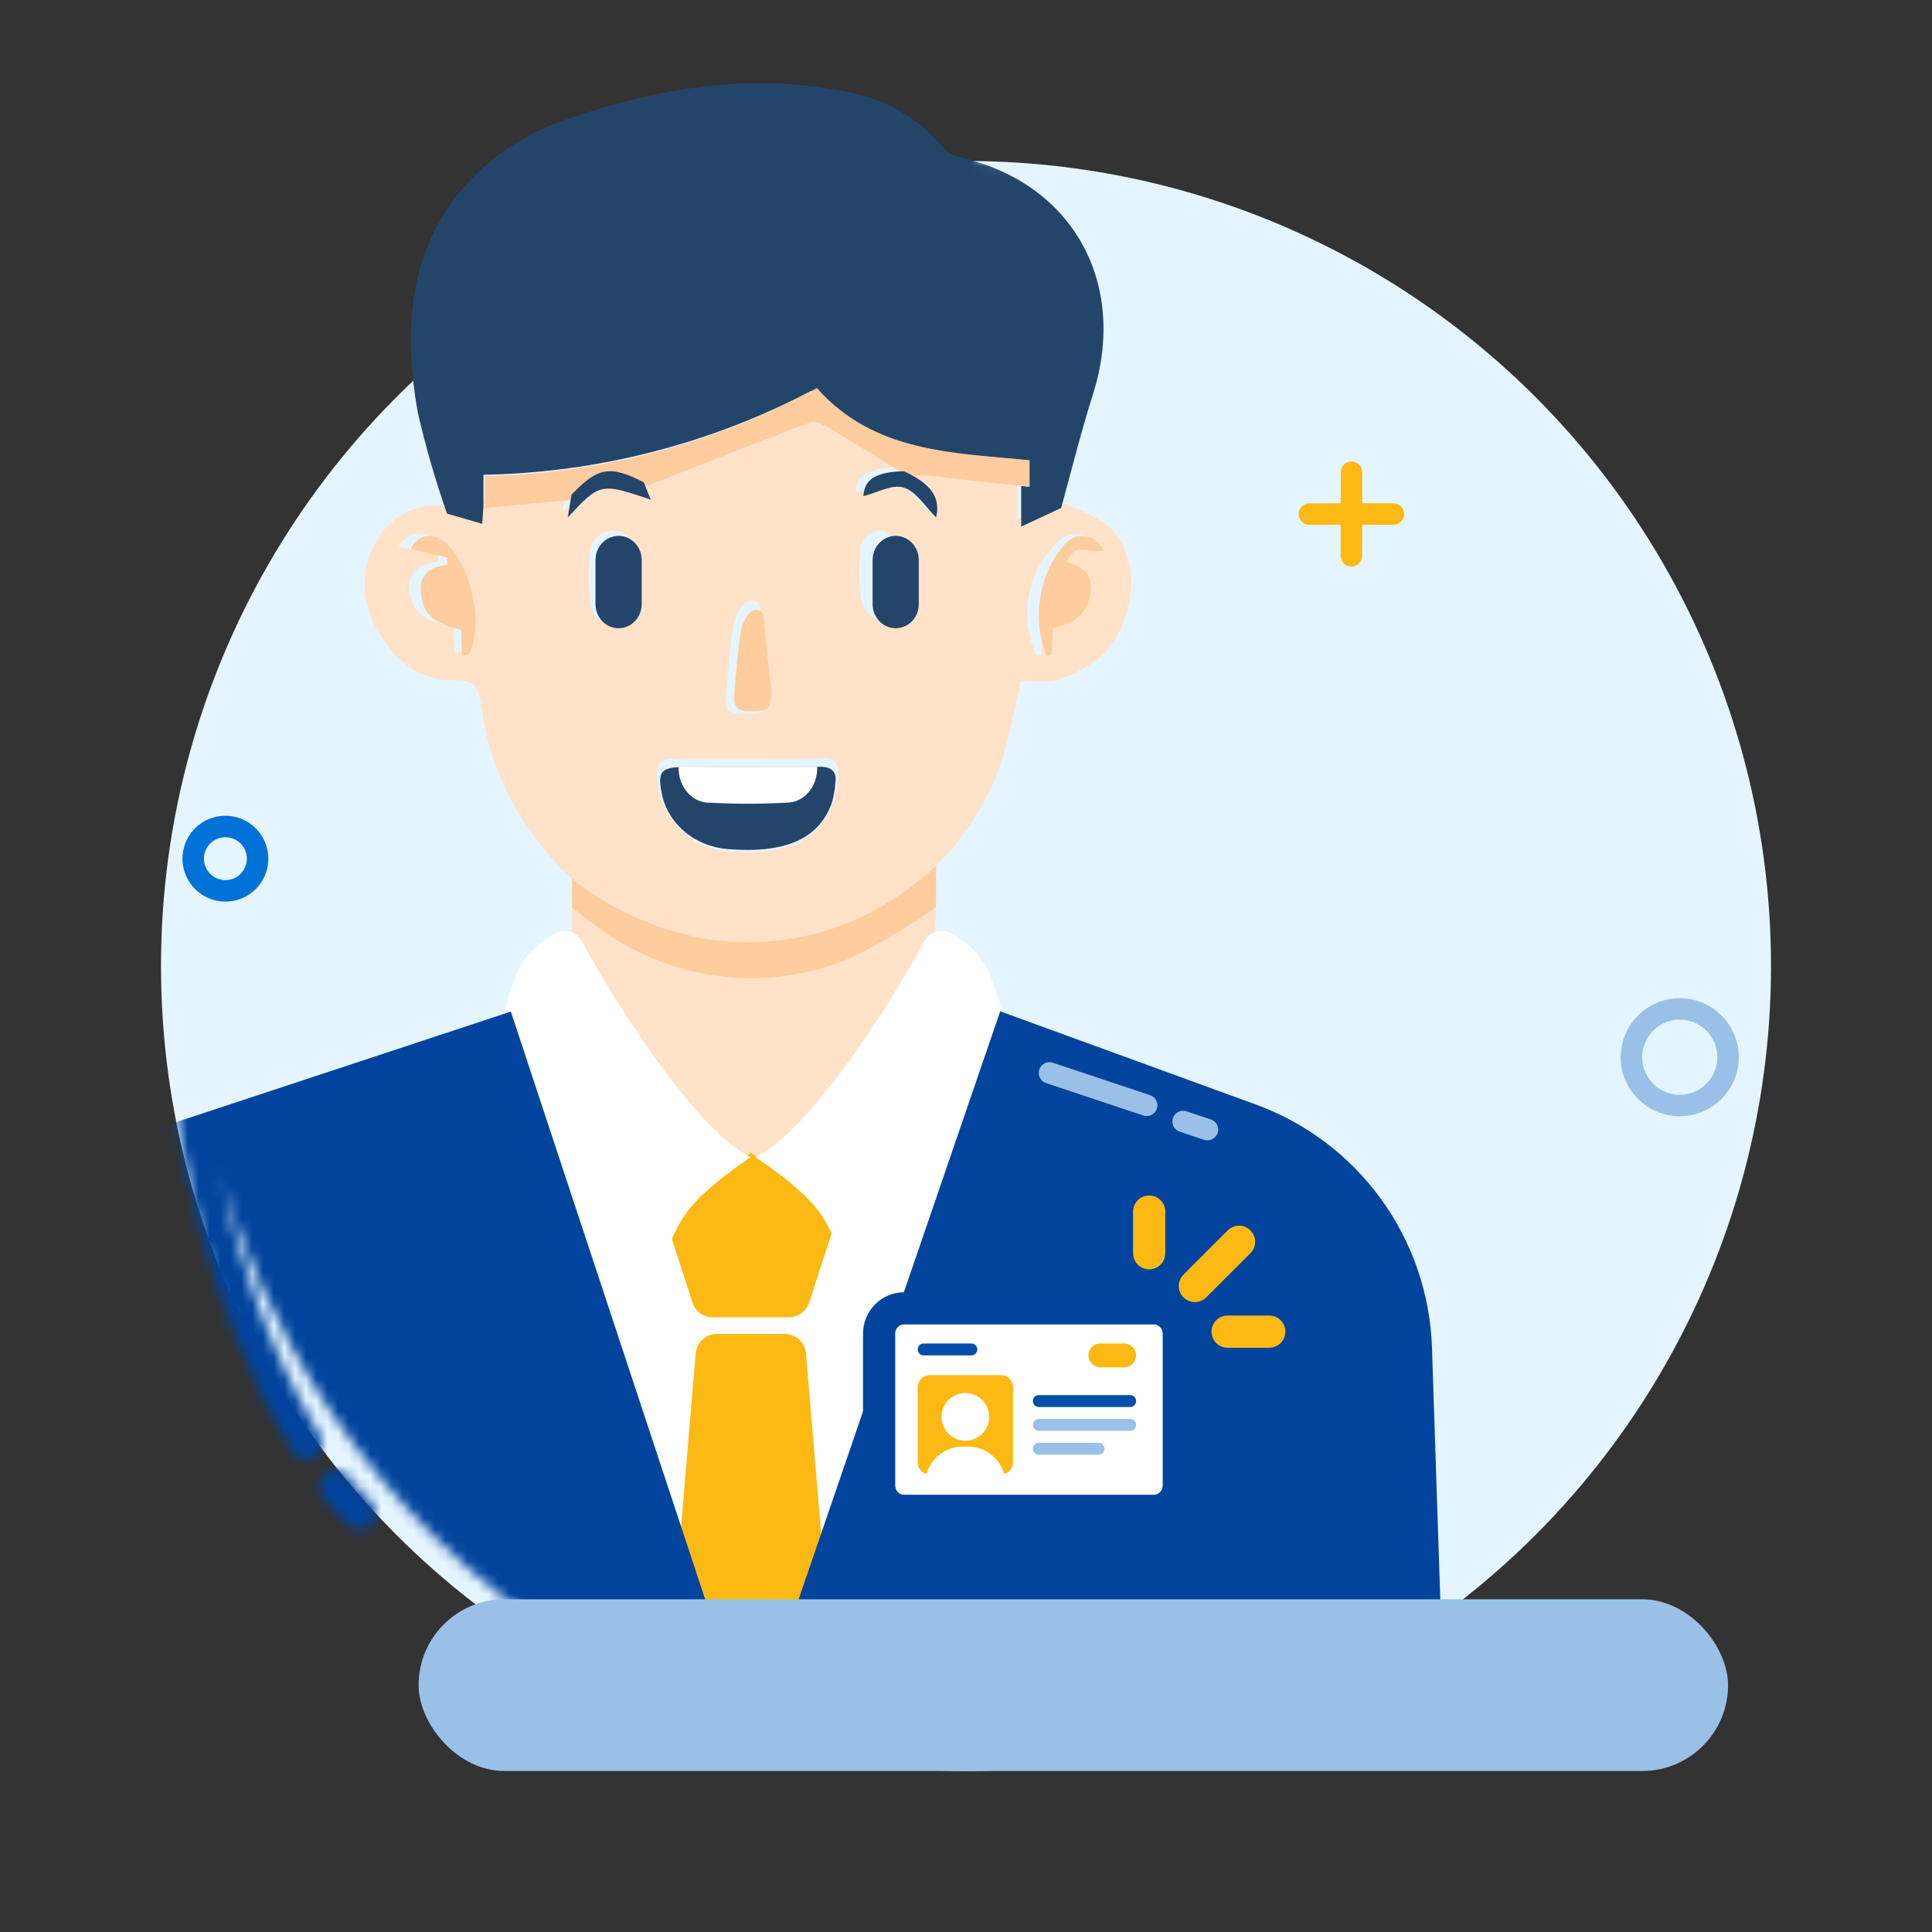<svg width="180" height="180" viewBox="0 0 180 180" fill="none" xmlns="http://www.w3.org/2000/svg">
<rect x="0" y="0" width="180" height="180" fill="#333333" stroke="none"/>
<circle cx="90" cy="90" r="75" fill="#E5F5FF"/>
<mask id="mask0_238_4284" style="mask-type:alpha" maskUnits="userSpaceOnUse" x="15" y="7" width="150" height="155">
<path fill-rule="evenodd" clip-rule="evenodd" d="M91 7H34V40.109C22.182 53.365 15 70.844 15 90C15 92.112 15.087 94.203 15.258 96.271C15.455 96.086 15.704 95.952 15.985 95.895C15.627 96.224 15.436 96.722 15.519 97.239C15.617 97.85 15.721 98.629 15.845 99.555L15.845 99.556C16.747 106.317 18.697 120.927 27.21 135.266C27.633 135.978 28.553 136.213 29.266 135.79C29.978 135.367 30.212 134.447 29.79 133.734C24.737 125.225 22.091 116.635 20.59 109.708C24.434 122.505 33.114 140.63 53.803 153.733C54.502 154.176 54.711 155.103 54.267 155.803C54.243 155.841 54.217 155.879 54.189 155.914C57.944 157.959 61.892 159.691 66 161.078V161H82H114.229H139V146.782C154.923 133.029 165 112.691 165 90C165 48.913 131.96 15.542 91 15.007V7ZM32.416 137.554C31.893 136.911 30.948 136.813 30.306 137.336C29.663 137.859 29.565 138.803 30.088 139.446C30.258 139.655 30.398 139.828 30.516 139.975L30.518 139.977L30.518 139.977C30.852 140.39 31.015 140.592 31.186 140.779C31.287 140.888 31.41 141.013 31.599 141.203L31.599 141.204L31.6 141.205C31.792 141.399 32.051 141.661 32.422 142.043C32.998 142.639 33.948 142.654 34.543 142.078C35.138 141.501 35.154 140.552 34.577 139.957C34.102 139.466 33.846 139.209 33.682 139.044L33.681 139.043L33.681 139.043C33.55 138.911 33.477 138.837 33.396 138.75C33.292 138.637 33.208 138.533 32.932 138.191C32.807 138.036 32.641 137.831 32.416 137.554Z" fill="#D9D9D9"/>
</mask>
<g mask="url(#mask0_238_4284)">
<path d="M69.955 95.511H94.555L116.852 103.874C125.947 107.285 132.089 115.843 132.41 125.551L134 173.553H108.976H107.279H11V107.387L46.203 95.511H69.955Z" fill="white"/>
<path d="M87.215 84.379C87.215 87.775 86.258 92.591 84.192 94.868C79.794 99.781 75.624 104.853 71.34 109.834C70.964 110.268 70.551 110.701 70.022 111.28C67.616 108.497 65.324 105.929 63.068 103.29C60.249 100 57.581 96.634 54.65 93.464C52.884 91.511 53.332 86.549 53.259 84.379C53.973 84.885 54.65 85.392 55.364 85.861C58.734 88.2 62.662 89.686 66.786 90.185C70.91 90.683 75.098 90.177 78.966 88.714C81.782 87.475 84.653 86.052 87.215 84.379Z" fill="#FFE2C8"/>
<path d="M87.208 84.502C84.639 86.343 81.927 87.954 79.103 89.317C75.218 90.919 71.016 91.471 66.877 90.923C62.739 90.374 58.796 88.743 55.408 86.177C54.692 85.653 54.012 85.102 53.296 84.545C53.296 83.073 53.296 81.64 53.258 80.167C56.794 83.142 60.943 85.2 65.37 86.177C69.071 86.927 72.884 86.798 76.532 85.8C80.18 84.802 83.572 82.96 86.461 80.406C86.687 80.207 86.957 80.008 87.215 79.81L87.208 84.502Z" fill="#FFCC9E"/>
<path d="M53.002 81.64C49.842 78.617 47.434 74.877 45.976 70.728C45.435 69.13 45.06 67.48 44.855 65.803C44.668 64.212 44.295 63.34 42.425 63.378C38.837 63.491 36.482 61.218 34.95 58.338C34.195 56.951 33.863 55.368 33.996 53.79C34.129 52.212 34.721 50.709 35.697 49.472C36.346 48.665 37.177 48.03 38.121 47.621C39.065 47.211 40.093 47.041 41.116 47.124C42.199 47.426 43.284 47.73 44.404 48.071C44.442 47.502 44.48 46.972 44.516 46.441C47.282 46.175 50.01 45.943 52.775 45.684C52.664 46.366 52.513 47.086 52.402 47.767C55.317 44.584 55.317 44.584 59.877 46.137C59.614 45.454 59.428 45.001 59.241 44.546C64.32 42.614 69.399 40.644 74.488 38.787C75.011 38.597 75.799 39.014 76.356 39.316C78.224 40.378 80.056 41.514 81.888 42.612C82.448 42.953 83.046 43.218 83.644 43.559C80.916 43.597 79.795 44.278 79.72 45.87C81.031 45.567 82.448 44.733 83.606 45.074C84.803 45.414 85.699 46.855 86.746 47.84C87.195 45.983 86.297 44.733 83.644 43.521C84.19 43.483 84.737 43.483 85.283 43.521L94.774 44.544V48.418C96.195 47.735 97.353 47.205 98.512 46.675C99.987 47.201 101.413 47.86 102.772 48.645C107.332 51.941 105.351 59.898 101.314 62.057C100.37 62.639 99.352 63.087 98.287 63.386C97.245 63.513 96.193 63.525 95.148 63.424C94.512 66.082 94.027 68.574 93.316 71.002C91.918 74.922 89.61 78.443 86.589 81.269C86.326 81.459 86.097 81.648 85.841 81.838C82.98 84.268 79.621 86.022 76.007 86.973C72.394 87.923 68.617 88.045 64.951 87.331C60.58 86.419 56.484 84.469 53.002 81.64ZM69.819 70.652H63.502C61.297 70.652 60.923 71.107 61.335 73.379C61.607 74.934 62.377 76.356 63.525 77.424C64.673 78.492 66.135 79.147 67.687 79.289C73.181 79.819 76.432 78.266 77.703 74.515C77.903 73.798 78.028 73.061 78.077 72.318C78.226 71.143 77.741 70.575 76.507 70.614C74.303 70.69 72.06 70.652 69.819 70.652ZM97.181 58.414C99.872 57.916 100.992 56.899 101.217 54.891C101.404 53.072 100.058 52.617 98.713 52.202C99.532 50.119 101.335 51.557 102.6 51.104C102.398 50.734 102.112 50.419 101.765 50.185C101.418 49.951 101.02 49.806 100.606 49.761C100.191 49.716 99.772 49.774 99.384 49.928C98.996 50.083 98.651 50.33 98.377 50.649C97.323 51.72 96.543 53.038 96.107 54.486C95.67 55.934 95.59 57.468 95.874 58.954C96.025 59.683 96.25 60.394 96.547 61.075C96.734 61.037 96.883 60.962 97.07 60.924C97.062 60.119 97.099 59.323 97.175 58.414H97.181ZM42.358 60.84C42.769 60.727 42.956 60.763 42.994 60.688C44.712 57.923 43.031 51.595 40.228 50.081C39.975 49.911 39.69 49.797 39.391 49.748C39.092 49.697 38.786 49.712 38.493 49.791C38.2 49.869 37.927 50.01 37.692 50.203C37.456 50.396 37.263 50.637 37.126 50.911C38.322 51.177 39.592 51.441 40.826 51.707V52.351C39.368 52.617 38.023 53.034 38.136 54.815C38.247 56.898 39.405 57.846 42.209 58.414C42.276 59.172 42.312 59.967 42.35 60.84H42.358ZM59.324 53.83C59.324 53.072 59.362 52.315 59.287 51.556C59.265 50.987 59.027 50.45 58.623 50.056C58.219 49.662 57.68 49.442 57.119 49.442C56.558 49.442 56.019 49.662 55.615 50.056C55.211 50.45 54.973 50.987 54.951 51.556C54.839 53.006 54.839 54.462 54.951 55.913C54.946 56.201 54.999 56.487 55.106 56.754C55.214 57.021 55.374 57.263 55.577 57.465C55.78 57.667 56.021 57.825 56.286 57.93C56.551 58.034 56.835 58.083 57.119 58.072C57.417 58.079 57.713 58.023 57.988 57.909C58.264 57.794 58.513 57.623 58.72 57.406C58.927 57.189 59.088 56.931 59.192 56.648C59.296 56.365 59.341 56.063 59.324 55.761V53.83ZM84.393 53.678C84.393 52.996 84.618 52.163 84.355 51.632C83.97 50.73 83.299 49.984 82.45 49.511C82.177 49.431 81.89 49.418 81.612 49.473C81.334 49.528 81.072 49.649 80.85 49.827C80.627 50.005 80.449 50.234 80.331 50.495C80.213 50.756 80.158 51.042 80.171 51.33C79.983 52.944 80.02 54.577 80.282 56.18C80.46 56.628 80.75 57.021 81.123 57.32C81.497 57.618 81.941 57.813 82.412 57.884C83.121 57.846 83.906 56.71 84.355 55.876C84.655 55.308 84.393 54.436 84.393 53.678ZM71.687 64.143C71.462 62.286 71.195 60.052 70.977 57.816C70.902 56.944 70.977 55.733 69.781 55.997C69.183 56.11 68.547 57.248 68.398 58.006C68.025 60.089 67.876 62.212 67.651 64.333C67.54 65.431 67.427 66.492 69.072 66.531C71.393 66.599 71.687 66.409 71.687 64.135V64.143Z" fill="#FFE2C8"/>
<path d="M45.041 47.18C45.004 47.708 44.966 48.274 44.93 48.804C43.775 48.465 42.732 48.162 41.652 47.86C40.553 44.731 39.632 41.541 38.896 38.304C37.666 31.128 37.927 24.104 42.694 18.061C45.326 14.846 48.8 12.45 52.715 11.15C61.321 8.128 70.148 6.73 79.2 8.62C82.587 9.273 85.651 11.085 87.879 13.753C88.332 14.23 88.915 14.559 89.555 14.697C99.948 17.076 105.087 26.367 101.847 36.678C100.73 40.19 99.835 43.779 98.867 47.329C97.712 47.857 96.595 48.387 95.142 49.066V42.836C88.028 42.156 80.874 42.156 75.585 36.416C66.132 41.367 55.682 44.042 45.044 44.234L45.041 47.18Z" fill="#24456A"/>
<path d="M45.155 47.345V44.341C55.936 44.14 66.527 41.34 76.106 36.158C81.467 42.166 88.715 42.166 95.926 42.877V45.367L86.338 44.3C85.81 44.26 85.242 44.3 84.683 44.3V44.34C84.079 44.024 83.475 43.707 82.909 43.352C81.058 42.206 79.21 41.019 77.321 39.913C76.755 39.598 75.924 39.163 75.434 39.361C70.262 41.298 65.172 43.347 60.032 45.369C56.973 43.709 55.841 43.906 53.462 46.554C50.705 46.792 47.949 47.076 45.155 47.345Z" fill="#FFCC9E"/>
<path d="M69.844 71.442C72.011 71.442 74.18 71.475 76.312 71.442C77.505 71.408 77.974 71.91 77.83 72.947C77.786 73.604 77.665 74.255 77.468 74.888C76.241 78.201 73.096 79.54 67.785 79.105C66.282 78.984 64.865 78.406 63.755 77.46C62.645 76.515 61.903 75.255 61.647 73.879C61.249 71.87 61.61 71.469 63.742 71.469C65.765 71.442 67.825 71.442 69.844 71.442ZM63.63 72.011C63.613 72.352 63.671 72.693 63.802 73.013C63.933 73.332 64.133 73.623 64.391 73.868C64.648 74.113 64.957 74.306 65.299 74.435C65.64 74.565 66.006 74.628 66.375 74.621C68.579 74.721 70.82 74.721 73.028 74.621C73.4 74.632 73.769 74.571 74.114 74.443C74.459 74.315 74.772 74.123 75.033 73.878C75.294 73.633 75.498 73.34 75.632 73.019C75.765 72.698 75.826 72.355 75.81 72.011H63.63Z" fill="#24456A"/>
<path d="M98.097 58.495C98.064 59.392 97.999 60.178 97.966 60.964C97.803 61.002 97.672 61.076 97.509 61.113C97.253 60.438 97.056 59.737 96.919 59.018C96.683 57.55 96.76 56.038 97.141 54.611C97.523 53.183 98.198 51.881 99.111 50.814C99.351 50.5 99.654 50.257 99.993 50.105C100.333 49.953 100.7 49.897 101.062 49.941C101.425 49.985 101.773 50.128 102.077 50.359C102.381 50.589 102.632 50.899 102.809 51.264C101.695 51.713 100.157 50.291 99.406 52.348C100.583 52.76 101.761 53.21 101.598 55.005C101.434 56.998 100.453 57.971 98.097 58.495Z" fill="#FFCC9E"/>
<path d="M43.052 61.113C43.017 60.279 42.982 59.477 42.949 58.677C40.369 58.107 39.303 57.156 39.2 55.062C39.098 53.273 40.336 52.816 41.676 52.587V51.94C40.541 51.673 39.372 51.408 38.272 51.141C38.394 50.861 38.569 50.615 38.785 50.417C39.002 50.22 39.254 50.077 39.526 49.998C39.797 49.919 40.08 49.905 40.356 49.959C40.633 50.012 40.895 50.13 41.126 50.306C43.706 51.828 45.219 58.184 43.671 60.962C43.602 61 43.465 61 43.052 61.113Z" fill="#FFCC9E"/>
<path d="M71.831 64.129C71.831 66.163 71.58 66.332 69.629 66.264C68.252 66.23 68.342 65.282 68.435 64.299C68.624 62.401 68.717 60.503 69.063 58.64C69.188 57.962 69.722 56.979 70.225 56.843C71.261 56.606 71.166 57.69 71.229 58.47C71.423 60.47 71.642 62.47 71.831 64.129Z" fill="#FFCC9E"/>
<path d="M84.223 43.903C86.753 45.083 87.649 46.34 87.216 48.206C86.206 47.215 85.341 45.768 84.187 45.425C83.105 45.083 81.698 45.926 80.436 46.225C80.544 44.626 81.591 43.98 84.223 43.903Z" fill="#24456A"/>
<path d="M53.245 46.091C55.685 43.516 56.846 43.324 59.983 44.938C60.177 45.4 60.331 45.86 60.642 46.552C55.918 44.977 55.918 44.977 52.898 48.206C53.013 47.474 53.13 46.783 53.245 46.091Z" fill="#24456A"/>
<path d="M63.229 71.44H76.132C76.149 71.881 76.085 72.321 75.943 72.733C75.802 73.144 75.587 73.519 75.311 73.833C75.035 74.147 74.705 74.394 74.34 74.558C73.976 74.722 73.585 74.799 73.193 74.786C70.865 74.914 68.498 74.914 66.163 74.786C65.771 74.799 65.381 74.72 65.017 74.556C64.653 74.392 64.323 74.145 64.048 73.831C63.773 73.517 63.558 73.142 63.417 72.731C63.276 72.32 63.212 71.88 63.229 71.44Z" fill="white"/>
<path d="M85.6 52.172C85.6 50.932 84.637 49.926 83.449 49.926C82.261 49.926 81.298 50.932 81.298 52.172V56.286C81.298 57.526 82.261 58.532 83.449 58.532C84.637 58.532 85.6 57.526 85.6 56.286V52.172Z" fill="#24456A"/>
<path d="M59.784 52.172C59.784 50.932 58.821 49.926 57.633 49.926C56.445 49.926 55.481 50.932 55.481 52.172V56.286C55.481 57.526 56.445 58.532 57.633 58.532C58.821 58.532 59.784 57.526 59.784 56.286V52.172Z" fill="#24456A"/>
<path d="M69.954 107.387L78.022 113.248L75.389 121.35C75.122 122.174 74.354 122.732 73.487 122.732H66.421C65.555 122.732 64.787 122.174 64.519 121.35L61.887 113.248L69.954 107.387Z" fill="#FCB914"/>
<path d="M69.954 166.766L78.022 160.905L75.094 126.108C75.007 125.072 74.141 124.276 73.102 124.276H66.807C65.767 124.276 64.901 125.072 64.814 126.108L61.887 160.905L69.954 166.766Z" fill="#FCB914"/>
<path d="M46.629 95.935L59.352 119.068C59.795 119.875 61.05 119.715 61.323 118.836C61.902 116.974 62.824 114.504 64.018 112.901C65.843 110.452 69.956 107.811 69.956 107.811C65.242 105.611 57.98 94.628 54.238 87.74C53.756 86.853 52.7 86.442 51.816 86.93C50.775 87.503 49.48 88.395 48.749 89.573C47.368 91.798 46.629 95.935 46.629 95.935Z" fill="white"/>
<path d="M93.707 95.935L80.983 119.068C80.54 119.875 79.285 119.715 79.012 118.836C78.433 116.974 77.511 114.504 76.317 112.901C74.492 110.452 70.379 107.811 70.379 107.811C75.093 105.611 82.355 94.628 86.097 87.74C86.579 86.853 87.635 86.442 88.519 86.93C89.56 87.503 90.855 88.395 91.586 89.573C92.967 91.798 93.707 95.935 93.707 95.935Z" fill="white"/>
<path d="M69.955 165.07L93.801 95.511L116.648 103.841C125.851 107.196 132.091 115.806 132.415 125.596L134 173.553H108.976H107.279H11V107.387L46.958 95.511L69.955 165.07Z" fill="#00449D"/>
<path d="M93.801 95.511L94.143 94.572L93.185 94.222L92.855 95.187L93.801 95.511ZM69.955 165.07L69.006 165.384L69.938 168.204L70.901 165.394L69.955 165.07ZM46.958 95.511L47.907 95.197L47.594 94.248L46.644 94.562L46.958 95.511ZM11 107.387L10.686 106.438L10 106.664V107.387H11ZM116.648 103.841L116.991 102.901L116.648 103.841ZM132.415 125.596L131.415 125.629L132.415 125.596ZM134 173.553V174.553H135.034L134.999 173.52L134 173.553ZM11 173.553H10V174.553H11V173.553ZM107.916 154.466L106.916 154.496L107.916 154.466ZM106.007 134.532L106.991 134.354C106.894 133.818 106.387 133.459 105.849 133.544C105.312 133.63 104.942 134.13 105.016 134.669L106.007 134.532ZM108.764 154.466L107.766 154.539L108.764 154.466ZM92.855 95.187L69.009 164.746L70.901 165.394L94.746 95.835L92.855 95.187ZM70.905 164.756L47.907 95.197L46.009 95.825L69.006 165.384L70.905 164.756ZM46.644 94.562L10.686 106.438L11.314 108.337L47.272 96.461L46.644 94.562ZM93.458 96.451L116.306 104.78L116.991 102.901L94.143 94.572L93.458 96.451ZM131.415 125.629L133.001 173.586L134.999 173.52L133.414 125.563L131.415 125.629ZM12 173.553V107.387H10V173.553H12ZM107.279 172.553H11V174.553H107.279V172.553ZM134 172.553H108.976V174.553H134V172.553ZM108.976 172.553H107.279V174.553H108.976V172.553ZM107.279 173.553C108.277 173.626 108.277 173.626 108.277 173.626C108.277 173.626 108.277 173.626 108.277 173.625C108.277 173.625 108.277 173.624 108.277 173.624C108.277 173.622 108.277 173.62 108.277 173.617C108.278 173.611 108.278 173.603 108.279 173.591C108.281 173.569 108.283 173.535 108.286 173.491C108.293 173.404 108.302 173.274 108.313 173.107C108.336 172.773 108.369 172.288 108.408 171.682C108.485 170.471 108.585 168.779 108.679 166.853C108.866 163.009 109.026 158.205 108.915 154.437L106.916 154.496C107.025 158.182 106.868 162.922 106.681 166.756C106.588 168.67 106.488 170.352 106.412 171.555C106.373 172.157 106.341 172.638 106.318 172.969C106.307 173.135 106.298 173.263 106.291 173.349C106.288 173.392 106.286 173.425 106.284 173.447C106.284 173.458 106.283 173.466 106.283 173.471C106.282 173.474 106.282 173.476 106.282 173.477C106.282 173.478 106.282 173.478 106.282 173.479C106.282 173.479 106.282 173.479 106.282 173.479C106.282 173.479 106.282 173.479 107.279 173.553ZM108.915 154.437C108.798 150.485 108.317 145.468 107.868 141.457C107.644 139.447 107.426 137.683 107.265 136.421C107.184 135.789 107.117 135.284 107.071 134.935C107.047 134.761 107.029 134.626 107.017 134.535C107.01 134.489 107.006 134.454 107.002 134.431C107.001 134.419 107 134.41 106.999 134.404C106.998 134.401 106.998 134.399 106.998 134.397C106.998 134.396 106.998 134.396 106.998 134.395C106.998 134.395 106.997 134.395 106.997 134.395C106.997 134.395 106.997 134.395 106.007 134.532C105.016 134.669 105.016 134.669 105.016 134.669C105.016 134.669 105.016 134.669 105.016 134.669C105.016 134.67 105.017 134.67 105.017 134.671C105.017 134.672 105.017 134.674 105.017 134.677C105.018 134.683 105.019 134.692 105.021 134.703C105.024 134.726 105.029 134.76 105.035 134.805C105.047 134.895 105.065 135.028 105.088 135.2C105.134 135.545 105.201 136.047 105.281 136.674C105.441 137.928 105.657 139.682 105.881 141.679C106.329 145.68 106.802 150.63 106.916 154.496L108.915 154.437ZM106.007 134.532C105.023 134.71 105.023 134.71 105.023 134.71C105.023 134.71 105.023 134.71 105.023 134.71C105.023 134.711 105.023 134.711 105.023 134.712C105.023 134.713 105.024 134.715 105.024 134.718C105.025 134.724 105.027 134.732 105.029 134.744C105.033 134.766 105.039 134.801 105.047 134.845C105.063 134.935 105.087 135.068 105.117 135.24C105.178 135.585 105.265 136.086 105.372 136.712C105.585 137.965 105.875 139.717 106.183 141.712C106.8 145.711 107.484 150.662 107.766 154.539L109.761 154.394C109.473 150.433 108.779 145.416 108.16 141.407C107.85 139.399 107.558 137.637 107.343 136.377C107.236 135.746 107.148 135.241 107.087 134.894C107.056 134.72 107.032 134.585 107.016 134.494C107.008 134.448 107.002 134.414 106.997 134.39C106.995 134.378 106.994 134.369 106.993 134.363C106.992 134.36 106.992 134.358 106.991 134.356C106.991 134.356 106.991 134.355 106.991 134.355C106.991 134.354 106.991 134.354 106.991 134.354C106.991 134.354 106.991 134.354 106.007 134.532ZM107.766 154.539C108.034 158.216 108.087 162.956 108.073 166.794C108.065 168.709 108.041 170.393 108.019 171.597C108.008 172.2 107.997 172.682 107.989 173.014C107.985 173.179 107.982 173.307 107.98 173.394C107.979 173.437 107.978 173.47 107.977 173.492C107.977 173.503 107.977 173.511 107.976 173.516C107.976 173.519 107.976 173.521 107.976 173.523C107.976 173.523 107.976 173.524 107.976 173.524C107.976 173.524 107.976 173.524 107.976 173.524C107.976 173.524 107.976 173.524 108.976 173.553C109.975 173.581 109.975 173.581 109.975 173.581C109.975 173.581 109.975 173.58 109.975 173.58C109.975 173.58 109.976 173.579 109.976 173.578C109.976 173.577 109.976 173.575 109.976 173.572C109.976 173.566 109.976 173.557 109.976 173.546C109.977 173.523 109.978 173.49 109.979 173.446C109.981 173.358 109.985 173.229 109.989 173.061C109.997 172.727 110.007 172.241 110.019 171.634C110.041 170.422 110.065 168.728 110.073 166.801C110.087 162.954 110.034 158.151 109.761 154.394L107.766 154.539ZM116.306 104.78C125.125 107.995 131.105 116.247 131.415 125.629L133.414 125.563C133.077 115.365 126.577 106.396 116.991 102.901L116.306 104.78Z" fill="#00449D"/>
<path fill-rule="evenodd" clip-rule="evenodd" d="M110.263 120.872C109.678 120.286 109.678 119.336 110.263 118.751L114.379 114.636C114.964 114.05 115.914 114.05 116.5 114.636C117.086 115.221 117.086 116.171 116.5 116.757L112.385 120.872C111.799 121.458 110.849 121.458 110.263 120.872ZM107.067 118.261C106.239 118.261 105.567 117.59 105.567 116.761L105.567 112.881C105.567 112.053 106.239 111.381 107.067 111.381C107.896 111.381 108.567 112.053 108.567 112.881L108.567 116.761C108.567 117.59 107.896 118.261 107.067 118.261ZM114.374 122.568C113.546 122.568 112.874 123.239 112.874 124.068C112.874 124.896 113.546 125.568 114.374 125.568L118.254 125.568C119.083 125.568 119.754 124.896 119.754 124.068C119.754 123.239 119.083 122.568 118.254 122.568L114.374 122.568Z" fill="#FDB913"/>
<path d="M107.5 121.896H84.233C82.948 121.896 81.906 122.952 81.906 124.254V138.402C81.906 139.705 82.948 140.761 84.233 140.761H107.5C108.785 140.761 109.826 139.705 109.826 138.402V124.254C109.826 122.952 108.785 121.896 107.5 121.896Z" fill="white" stroke="#00449D" stroke-width="3" stroke-linecap="round" stroke-linejoin="round"/>
<path d="M104.738 125.168H102.517C101.903 125.168 101.406 125.666 101.406 126.279C101.406 126.892 101.903 127.39 102.517 127.39H104.738C105.351 127.39 105.848 126.892 105.848 126.279C105.848 125.666 105.351 125.168 104.738 125.168Z" fill="#FDB913"/>
<path d="M93.274 128.118H86.611C85.997 128.118 85.5 128.615 85.5 129.228V136.258C85.5 136.872 85.997 137.369 86.611 137.369H93.274C93.887 137.369 94.384 136.872 94.384 136.258V129.228C94.384 128.615 93.887 128.118 93.274 128.118Z" fill="#FDB913"/>
<path d="M93.517 137.181C93.284 136.482 92.837 135.874 92.24 135.444C91.643 135.013 90.925 134.781 90.189 134.781H89.694C88.958 134.781 88.24 135.013 87.643 135.444C87.046 135.874 86.599 136.482 86.366 137.18L86.098 137.981C86.255 138.065 86.431 138.11 86.61 138.111H93.271C93.45 138.11 93.626 138.065 93.783 137.981L93.517 137.181Z" fill="white"/>
<path d="M92.163 132.004C92.163 130.777 91.168 129.783 89.942 129.783C88.715 129.783 87.721 130.777 87.721 132.004C87.721 133.231 88.715 134.225 89.942 134.225C91.168 134.225 92.163 133.231 92.163 132.004Z" fill="white"/>
<path d="M90.498 125.168H86.054C85.748 125.168 85.5 125.417 85.5 125.723V125.725C85.5 126.031 85.748 126.279 86.054 126.279H90.498C90.805 126.279 91.053 126.031 91.053 125.725V125.723C91.053 125.417 90.805 125.168 90.498 125.168Z" fill="#004EA8"/>
<path d="M105.295 129.978H96.786C96.48 129.978 96.231 130.226 96.231 130.532V130.534C96.231 130.84 96.48 131.088 96.786 131.088H105.295C105.601 131.088 105.849 130.84 105.849 130.534V130.532C105.849 130.226 105.601 129.978 105.295 129.978Z" fill="#004EA8"/>
<path d="M105.295 132.199H96.786C96.48 132.199 96.231 132.447 96.231 132.754V132.755C96.231 133.062 96.48 133.31 96.786 133.31H105.295C105.601 133.31 105.849 133.062 105.849 132.755V132.754C105.849 132.447 105.601 132.199 105.295 132.199Z" fill="#99C1E7"/>
<path d="M102.34 134.419H96.786C96.48 134.419 96.231 134.667 96.231 134.974V134.975C96.231 135.282 96.48 135.53 96.786 135.53H102.34C102.647 135.53 102.895 135.282 102.895 134.975V134.974C102.895 134.667 102.647 134.419 102.34 134.419Z" fill="#99C1E7"/>
<path d="M97.779 99.961L106.835 102.979M110.23 104.488L112.494 105.243" stroke="#99C1E7" stroke-width="2" stroke-linecap="round"/>
</g>
<rect x="39" y="149" width="122" height="16" rx="8" fill="#99C1E7"/>
<path d="M129.818 47.889L122 47.895" stroke="#FDB913" stroke-width="2" stroke-linecap="round" stroke-linejoin="round"/>
<path d="M125.906 51.784L125.913 44" stroke="#FDB913" stroke-width="2" stroke-linecap="round" stroke-linejoin="round"/>
<path d="M21 83C22.657 83 24 81.657 24 80C24 78.343 22.657 77 21 77C19.343 77 18 78.343 18 80C18 81.657 19.343 83 21 83Z" stroke="#0072D8" stroke-width="2" stroke-linecap="round" stroke-linejoin="round"/>
<path d="M156.5 103C158.986 103 161 100.985 161 98.5C161 96.015 158.986 94 156.5 94C154.015 94 152 96.015 152 98.5C152 100.985 154.015 103 156.5 103Z" stroke="#99C1E7" stroke-width="2" stroke-linecap="round" stroke-linejoin="round"/>
</svg>
